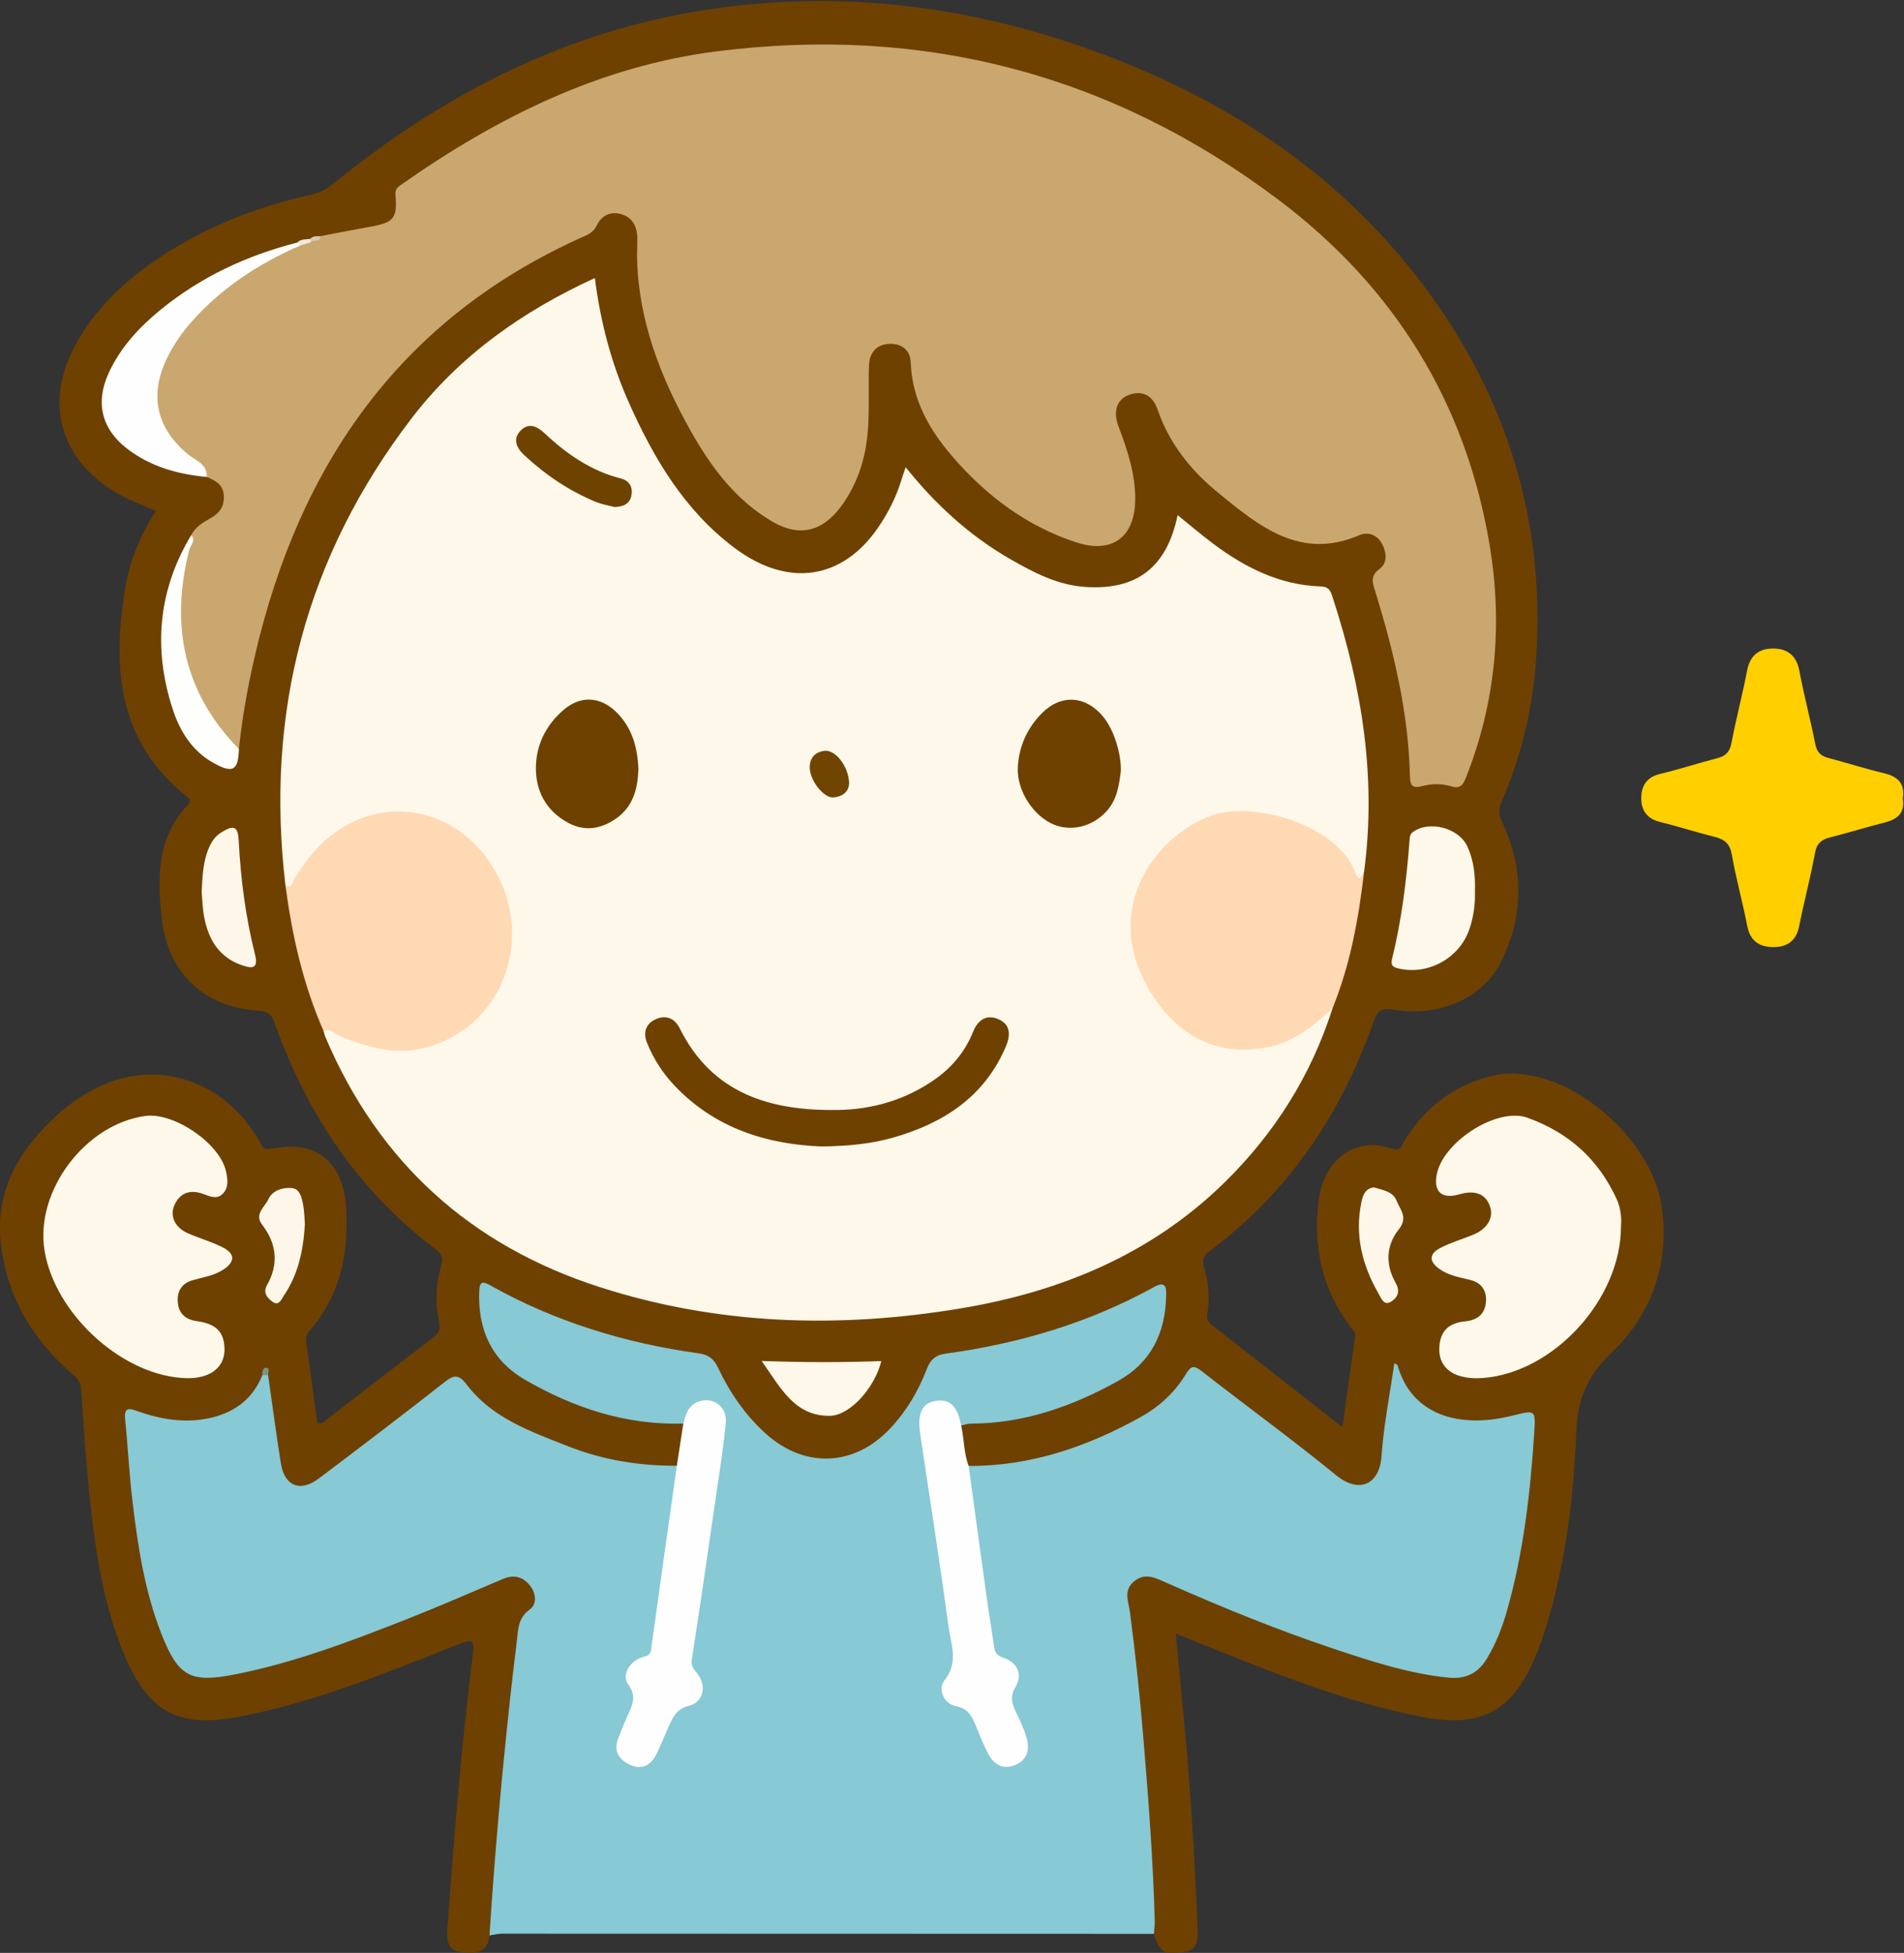<?xml version="1.0" encoding="UTF-8"?>
<!DOCTYPE svg PUBLIC "-//W3C//DTD SVG 1.1//EN" "http://www.w3.org/Graphics/SVG/1.1/DTD/svg11.dtd">
<svg version="1.1" xmlns="http://www.w3.org/2000/svg" xmlns:xlink="http://www.w3.org/1999/xlink" x="0" y="0" width="587" height="602" viewBox="0, 0, 587, 602">
  <rect x="0" y="0" width="587" height="602" fill="#333333" stroke="none"/>
  <g id="Layer_1">
    <g>
      <path d="M150.912,596.601 C150.351,602.418 146.091,602.251 142.056,601.721 C137.869,601.171 137.673,597.78 137.915,594.466 C139.909,567.244 142.108,540.041 145.39,512.938 C145.43,512.607 145.507,512.281 145.549,511.951 C146.44,504.956 146.28,504.892 139.888,507.433 C118.109,516.091 96.382,524.923 73.194,529.284 C55.265,532.657 45.968,527.797 38.724,511.04 C32.177,495.896 29.651,479.772 27.851,463.553 C26.548,451.817 25.783,440.017 25.031,428.229 C24.879,425.838 23.64,424.731 22.125,423.407 C10.171,412.957 2.437,400.215 0.375,384.199 C-1.806,367.261 5.738,354.605 17.595,343.755 C21.414,340.26 25.684,337.319 30.354,335.067 C48.697,326.22 69.355,333.174 79.909,351.687 C80.753,353.167 80.94,354.659 83.725,354.097 C97.398,351.341 105.771,357.93 106.692,372.155 C107.6,386.193 104.955,399.342 95.373,410.311 C94.201,411.653 94.258,412.853 94.485,414.408 C95.662,422.473 96.726,430.554 97.815,438.528 C99.416,439.351 100.099,438.047 100.92,437.417 C111.755,429.111 122.528,420.723 133.387,412.448 C135.186,411.077 135.85,409.785 135.352,407.441 C134.126,401.662 134.387,395.798 135.989,390.142 C136.652,387.799 136.272,386.583 134.406,385.175 C110.551,367.176 94.651,343.469 84.749,315.518 C83.849,312.977 82.827,311.721 79.65,311.537 C63.077,310.573 51.79,299.989 49.895,283.328 C48.469,270.787 48.332,258.261 57.914,248.097 C58.676,247.289 59.049,246.691 57.854,245.745 C35.946,228.403 34.447,205.064 38.83,180.124 C40.249,172.052 43.546,164.601 48.034,157.476 C43.416,155.461 38.919,153.842 34.842,151.298 C18.758,141.263 13.964,124.487 22.561,107.659 C28.877,95.293 38.729,86.208 50.172,78.747 C64.251,69.568 79.695,63.591 96.062,60.009 C98.636,59.445 100.617,58.331 102.597,56.725 C135.431,30.086 171.941,10.838 213.91,3.647 C255.272,-3.44 295.868,1.021 335.319,15.004 C377.515,29.959 413.782,53.672 440.491,90.179 C465.041,123.736 476.382,161.532 473.574,203.211 C472.552,218.398 469.013,233.104 462.96,247.122 C461.969,249.417 462.013,251.084 463.146,253.512 C469.877,267.94 469.833,282.608 462.603,296.771 C456.928,307.888 443.494,313.584 429.598,311.252 C425.789,310.613 424.663,311.635 423.433,315.114 C413.436,343.373 397.359,367.385 373.126,385.495 C371.327,386.84 370.473,387.934 371.15,390.391 C372.43,395.045 373.139,399.852 372.213,404.704 C371.893,406.384 372.39,407.508 373.736,408.556 C386.849,418.765 399.924,429.021 413.848,439.919 C415.25,429.94 416.513,420.957 417.773,411.973 C417.96,410.633 416.964,409.863 416.278,408.948 C407.535,397.279 404.693,384.12 406.575,369.841 C408.248,357.145 417.975,350.241 429.046,354.041 C431.792,354.983 431.998,353.293 432.909,351.791 C439.342,341.177 448.52,334.31 460.675,331.466 C464.851,330.489 468.921,330.916 473.032,331.772 C490.693,335.446 509.37,353.664 512.164,371.158 C515.007,388.957 509.448,404.964 496.68,417.133 C489.134,424.324 486.345,431.594 485.953,441.554 C485.159,461.682 482.661,481.683 476.792,501.088 C475.784,504.418 474.621,507.721 473.256,510.92 C466.071,527.762 456.556,532.716 438.374,529.229 C414.388,524.629 391.941,515.392 369.427,506.359 C367.3,505.506 365.173,504.654 362.485,503.577 C363.377,513.038 364.201,521.949 365.061,530.857 C367.093,551.9 368.332,572.994 369.188,594.113 C369.315,597.256 369.538,601.215 365.394,601.625 C360.04,602.155 357.885,603.152 355.749,596.126 C354.721,594.917 354.387,593.477 354.409,591.941 C354.614,578.113 353.228,564.354 352.227,550.6 C350.863,531.867 349.41,513.114 346.306,494.552 C345.267,488.337 350.082,483.736 356.219,485.169 C358.34,485.664 360.257,486.707 362.248,487.557 C386.915,498.094 411.635,508.537 437.967,514.3 C452.715,517.529 456.786,515.044 461.795,500.661 C466.761,486.403 468.6,471.514 470.304,456.617 C470.871,451.662 471.433,446.708 471.493,441.695 C471.555,436.507 471.715,436.46 466.418,437.772 C461.688,438.943 456.898,439.586 452.056,439.1 C442.078,438.098 434.466,433.615 430.64,424.054 C429.624,432.611 428.304,441.279 427.018,449.949 C425.694,458.868 419.812,461.649 412.459,456.541 C400.421,448.179 388.955,439.037 377.46,429.949 C368.961,423.23 369.003,423.161 361.398,430.899 C357.131,435.24 351.977,438.208 346.602,440.959 C334.923,446.935 322.686,451.047 309.661,452.735 C305.863,453.227 302.055,453.717 298.291,452.45 C295.361,448.876 295.44,444.655 295.692,440.398 C296.62,437.492 299.12,437.66 301.429,437.527 C316.149,436.68 329.826,432.352 342.738,425.34 C351.583,420.535 356.767,413.323 357.795,403.236 C357.944,401.778 358.714,400.091 357.435,398.966 C355.822,397.545 354.273,399.038 352.897,399.753 C336.21,408.428 318.567,414.484 300.021,417.18 C291.912,418.358 286.954,421.161 283.752,429.008 C280.542,436.873 275.071,443.51 267.092,447.624 C256.585,453.043 245.451,451.781 236.517,443.868 C229.964,438.063 224.582,431.329 220.68,423.494 C219.114,420.349 216.803,418.743 213.376,418.247 C192.276,415.197 172.207,408.903 153.272,399.037 C149.538,397.092 148.923,397.499 149.132,401.614 C149.633,411.503 154.174,419.239 162.652,424.172 C176.21,432.061 190.79,436.964 206.63,437.54 C208.279,437.6 209.997,437.543 211.252,438.959 C212.468,443.501 211.456,447.717 209.385,451.778 C203.906,454.717 198.256,452.877 192.839,451.895 C178.663,449.327 165.278,444.413 152.943,436.846 C149.517,434.745 146.282,432.326 143.929,429.068 C141.377,425.536 139.192,426.139 136.144,428.543 C125.048,437.292 113.927,446.015 102.545,454.396 C91.564,462.481 86.114,460.221 84.508,446.785 C83.622,439.374 81.829,432.073 81.779,424.566 C81.865,423.729 81.676,422.766 81.73,422.744 C81.357,422.902 81.943,424.223 81.639,425.207 C77.525,434.459 69.87,438.307 60.29,439.156 C54.907,439.632 49.63,438.877 44.539,437.173 C41.143,436.036 39.895,437.068 40.174,440.528 C41.793,460.615 43.166,480.865 50.027,499.937 C55.853,516.13 57.716,517.8 75.156,514.071 C99.687,508.827 122.674,498.917 145.698,489.245 C148.613,488.02 151.514,486.757 154.44,485.56 C158.374,483.952 161.677,485.116 164.242,488.256 C166.892,491.499 166.192,494.818 163.7,497.792 C162.132,499.663 161.347,501.682 161.045,504.088 C158.084,527.685 155.977,551.361 153.944,575.053 C153.329,582.23 154.575,589.809 150.912,596.601" fill="#6E4100"/>
      <path d="M82.657,423.9 C83.952,432.945 85.147,442.005 86.573,451.029 C87.692,458.106 92.527,460.094 98.282,455.76 C111.299,445.958 124.268,436.087 137.083,426.023 C140.092,423.661 141.518,423.687 143.946,426.879 C151.771,437.168 163.611,441.268 175.029,445.782 C185.798,450.039 197.084,451.899 208.675,451.821 C210.456,453.468 209.796,455.494 209.516,457.439 C207.286,472.93 204.718,488.372 202.79,503.908 C202.316,507.734 201.858,511.443 197.305,513.095 C195.141,513.88 194.045,516.47 195.161,518.587 C197.741,523.482 195.626,527.602 193.721,531.864 C193.109,533.232 192.472,534.591 192.091,536.049 C191.367,538.827 192.155,541.07 194.735,542.363 C197.527,543.763 199.546,542.434 201.005,540.039 C202.481,537.616 203.664,535.038 204.652,532.38 C205.851,529.155 207.694,526.667 210.896,524.962 C215.432,522.546 215.937,520.451 213.211,516.157 C211.802,513.937 211.915,511.799 212.235,509.467 C215.2,487.857 218.392,466.281 221.7,444.721 C222.003,442.746 222.431,440.786 222.28,438.77 C222.106,436.458 221.324,434.495 218.902,433.742 C216.509,432.998 214.692,433.936 213.317,435.931 C212.569,437.017 211.988,438.266 210.665,438.829 C192.978,439.337 176.83,434.002 161.787,425.268 C151.493,419.291 147.249,409.717 147.754,397.912 C147.868,395.258 148.584,394.777 150.983,396.128 C171.088,407.443 192.764,414.031 215.528,417.197 C218.47,417.606 220.086,418.898 221.365,421.601 C224.945,429.17 229.617,436.022 235.859,441.729 C247.896,452.735 263.306,452.194 274.474,440.299 C279.437,435.013 283.092,428.854 285.664,422.145 C286.818,419.135 288.337,417.71 291.58,417.266 C314.169,414.178 335.748,407.801 355.786,396.733 C359.936,394.441 359.546,397.717 359.501,399.724 C359.244,410.999 354.787,420.079 344.686,425.7 C330.551,433.565 315.613,438.82 299.182,438.85 C298.227,438.852 297.272,439.227 296.318,439.428 C294.587,439.234 294.577,437.621 293.991,436.528 C292.731,434.18 290.88,432.997 288.259,433.781 C285.674,434.554 284.638,436.619 284.747,439.186 C284.909,443.016 285.748,446.77 286.33,450.546 C289.216,469.284 291.959,488.042 294.671,506.806 C295.184,510.357 295.165,513.673 293.319,516.942 C291.479,520.2 291.999,523.435 295.667,524.796 C299.603,526.256 301.23,529.214 302.691,532.648 C303.666,534.94 304.407,537.35 305.732,539.478 C307.243,541.904 309.24,543.818 312.286,542.454 C315.22,541.141 315.426,538.427 314.789,535.613 C314.494,534.312 314.037,533.047 313.457,531.855 C311.377,527.577 309.92,523.347 311.824,518.477 C312.766,516.067 311.582,513.752 309.19,512.657 C305.789,511.101 305,508.173 304.554,504.96 C302.381,489.31 300.097,473.678 297.728,458.057 C297.408,455.947 296.967,453.741 298.634,451.887 C317.812,451.979 335.261,445.957 351.78,436.75 C357.551,433.534 362.297,429.086 365.701,423.429 C367.262,420.836 368.271,420.949 370.517,422.701 C384.301,433.455 398.452,443.753 411.994,454.798 C419.046,460.549 425.31,457.58 425.916,448.903 C426.583,439.337 428.485,429.857 429.864,420.237 C430.346,420.514 430.797,420.617 430.857,420.83 C435.138,436.188 449.851,440.516 466.301,436.375 C473.55,434.55 473.462,434.531 472.957,442.256 C471.761,460.551 469.644,478.701 464.641,496.402 C463.191,501.533 461.261,506.486 458.518,511.1 C455.776,515.715 451.991,517.707 446.47,517.14 C434.277,515.887 422.757,512.111 411.252,508.27 C393.735,502.422 376.659,495.432 359.772,487.974 C356.415,486.491 353.017,484.549 349.538,487.544 C346.263,490.364 347.924,493.644 348.386,497.151 C350.105,510.179 351.463,523.265 352.55,536.363 C354.092,554.938 355.506,573.529 356.006,592.171 C356.041,593.484 355.839,594.804 355.748,596.123 C288.78,596.099 221.812,596.068 154.844,596.067 C153.533,596.067 152.222,596.418 150.912,596.603 C152.471,572.196 154.626,547.843 157.276,523.534 C157.907,517.747 158.568,511.963 159.302,506.189 C159.767,502.527 159.557,498.831 163.326,496.121 C165.557,494.516 165.303,491.224 163.448,488.839 C161.255,486.018 158.439,485.285 155.023,486.736 C144.928,491.024 134.87,495.412 124.663,499.419 C107.641,506.1 90.538,512.588 72.503,516.135 C58.699,518.85 54.977,516.905 49.756,503.638 C44.597,490.529 42.513,476.695 40.846,462.819 C39.835,454.401 39.436,445.912 38.578,437.473 C38.25,434.25 39.289,433.9 42.055,434.887 C49.521,437.552 57.155,438.88 65.068,437.033 C72.535,435.29 77.968,431.118 80.88,423.9 C81.473,423.241 82.065,423.24 82.657,423.9" fill="#87C9D5"/>
      <path d="M586.639,246.159 C587.331,250.547 585.025,252.548 581.07,253.541 C575.428,254.959 569.865,256.697 564.227,258.135 C561.549,258.818 560.086,259.976 559.541,262.995 C558.182,270.517 556.176,277.92 554.696,285.424 C553.791,290.014 551.04,291.972 546.675,291.945 C542.344,291.918 539.556,290.041 538.663,285.401 C537.249,278.054 535.206,270.824 533.921,263.459 C533.326,260.05 531.664,258.726 528.606,257.967 C522.959,256.565 517.413,254.754 511.761,253.376 C507.613,252.364 505.894,249.555 505.994,245.764 C506.087,242.233 507.698,239.549 511.689,238.598 C517.666,237.173 523.521,235.24 529.475,233.709 C532.049,233.047 533.268,231.784 533.789,229.072 C535.23,221.563 537.193,214.154 538.647,206.647 C539.53,202.084 542.21,199.941 546.551,199.919 C551.103,199.895 553.867,202.074 554.766,206.886 C556.169,214.402 558.169,221.806 559.628,229.313 C560.121,231.849 561.314,233.02 563.65,233.639 C569.435,235.173 575.148,236.997 580.967,238.386 C585.275,239.414 587.338,241.699 586.639,246.159" fill="#FFCF00"/>
    </g>
    <path d="M410.807,310.851 C404.206,331.536 392.95,349.377 377.498,364.525 C354.785,386.789 326.749,398.254 295.924,403.364 C258.464,409.575 221.246,408.454 184.869,396.75 C145.085,383.949 116.715,358.287 100.316,319.668 C100.061,319.067 99.931,318.414 99.742,317.785 C101.118,315.27 102.794,317.104 104.11,317.685 C107.325,319.105 110.638,320.123 114.011,321.072 C129.871,325.534 141.644,319.377 150.807,306.829 C157.281,297.962 159.497,288.404 155.247,277.668 C151.196,267.436 145.849,258.469 135.247,253.972 C121.339,248.074 105.138,252.972 95.799,265.694 C94.223,267.841 92.904,270.172 91.293,272.288 C90.502,273.326 89.578,275.351 88.001,272.902 C81.691,219.727 94.291,171.533 126.869,128.989 C141.583,109.774 160.892,96.012 183.393,85.707 C185.117,99.282 188.484,112.019 193.891,124.138 C201.559,141.326 211.026,157.308 226.392,168.857 C242.943,181.296 259.768,178.747 270.849,162.439 C273.859,158.009 276.257,153.289 277.835,148.161 C278.218,146.914 278.657,145.685 279.211,144.028 C288.412,155.51 298.893,165.132 311.433,172.337 C318.662,176.491 326.063,180.368 334.598,180.931 C350.515,181.981 359.726,174.877 363.062,158.796 C366.785,161.801 370.261,164.782 373.917,167.524 C383.797,174.937 394.546,180.364 407.181,180.775 C409.978,180.866 410.298,182.463 410.934,184.414 C419.914,211.931 424.422,239.947 420.518,268.922 C419.843,269.789 420.834,271.514 419.254,271.799 C418.154,271.997 417.492,270.919 417.06,270.064 C410.91,257.87 399.936,253.726 387.389,251.73 C379.1,250.41 371.626,252.135 365.295,257.192 C346.286,272.374 345.152,292.39 359.892,310.537 C373.027,326.707 392.803,325.242 406.175,313.098 C407.463,311.928 408.578,310.178 410.807,310.851" fill="#FEF8EA"/>
    <path d="M58.946,164.955 C60.214,162.492 62.473,161.089 64.757,159.832 C67.625,158.252 69.214,156.152 68.998,152.723 C68.782,149.297 66.363,148.121 63.742,147.029 C60.359,142.93 55.583,140.331 52.29,136.072 C46.368,128.411 46.093,120.191 49.594,111.671 C52.738,104.021 57.936,97.738 64.099,92.307 C72.361,85.027 81.235,78.689 91.889,75.298 C92.935,74.906 93.959,74.42 95.107,74.392 C96.296,73.824 97.674,73.678 98.734,72.805 C103.915,71.822 109.088,70.79 114.28,69.869 C121.394,68.606 122.539,67.294 121.917,60.062 C121.768,58.336 122.631,57.672 123.733,56.899 C153.12,36.277 184.722,20.472 220.699,15.866 C284.544,7.693 342.635,22.788 394.154,61.584 C429.742,88.384 451.854,123.921 459.234,167.916 C463.313,192.232 461.197,216.35 452.005,239.56 C451.08,241.896 450.267,243.291 447.363,242.389 C444.478,241.492 441.353,241.571 438.463,242.322 C435.42,243.112 434.742,242.164 434.676,239.257 C434.232,219.803 429.756,201.079 424.079,182.594 C423.25,179.892 422.168,177.659 425.384,175.312 C427.862,173.503 427.474,170.204 426.012,167.511 C424.496,164.721 421.577,163.897 419.095,164.967 C400.856,172.83 388.12,162.134 375.571,151.907 C367.271,145.142 360.53,136.827 356.944,126.391 C355.58,122.42 352.856,120.262 348.519,121.57 C344.482,122.787 343,126.565 344.803,131.35 C347.513,138.544 349.956,145.747 349.994,153.566 C350.05,165.355 343.124,170.884 331.786,167.182 C316.545,162.205 304.092,152.843 293.668,140.773 C286.45,132.416 281.191,123.158 280.768,111.719 C280.627,107.89 277.987,105.955 274.467,105.988 C270.38,106.026 268.039,108.61 267.904,112.679 C267.705,118.672 267.983,124.683 267.697,130.67 C267.253,139.974 264.852,148.67 259.149,156.303 C253.52,163.839 246.434,165.604 238.27,160.88 C226.773,154.229 219.143,143.9 212.827,132.634 C203.633,116.229 196.903,98.949 196.403,79.795 C196.342,77.485 196.554,75.166 196.456,72.859 C196.315,69.573 194.807,66.993 191.575,66.036 C188.295,65.064 185.551,66.334 184.047,69.374 C183.23,71.028 182.103,71.956 180.538,72.647 C123.726,97.735 92.378,142.896 78.631,201.934 C76.406,211.489 74.67,221.125 73.658,230.887 C70.631,231.114 69.268,228.777 67.881,226.829 C54.891,208.587 50.145,188.982 58.332,167.324 C58.623,166.554 59.044,165.823 58.946,164.955" fill="#C9A76F"/>
    <path d="M410.807,310.851 C404.998,316.139 399.007,321.187 391.014,322.784 C376.19,325.747 363.928,320.12 355.356,306.867 C338.635,281.012 355.893,257.698 373.707,251.324 C385.914,246.957 412.223,253.826 417.871,269.09 C419.031,272.226 419.706,270.027 420.518,268.921 C418.851,283.262 416.278,297.392 410.807,310.851" fill="#FFD9B4"/>
    <path d="M88.001,272.902 C90.054,273.967 90.078,271.987 90.675,271.039 C93.785,266.101 97.123,261.459 101.812,257.752 C119.132,244.059 141.508,249.74 152.245,267.729 C165.49,289.92 154.363,318.135 129.381,323.336 C120.844,325.114 112.618,322.55 104.658,319.353 C103.081,318.719 101.837,316.834 99.742,317.786 C93.433,303.451 90.045,288.353 88.001,272.902" fill="#FFD9B4"/>
    <path d="M499.745,377.908 C499.814,400.491 478.975,423.138 457.152,424.779 C448.756,425.41 443.647,422.025 443.729,415.884 C443.799,410.57 446.367,407.815 451.752,407.31 C455.364,406.972 457.764,405.138 458.106,401.47 C458.44,397.897 456.817,395.39 453.122,394.51 C449.892,393.741 446.582,393.158 443.79,391.183 C440.577,388.909 440.495,386.566 443.948,384.748 C447.155,383.059 450.704,382.025 454.084,380.656 C458.552,378.847 460.583,375.417 459.353,371.855 C458.029,368.018 454.758,366.739 449.911,368.163 C444.372,369.791 441.703,367.208 443.072,361.49 C445.437,351.612 461.712,341.233 470.909,344.551 C483.743,349.181 492.836,357.414 498.429,369.671 C499.682,372.416 499.954,375.451 499.745,377.908" fill="#FEF8EA"/>
    <path d="M57.834,424.832 C38.318,424.604 16.98,405.353 13.732,385.503 C10.735,367.194 26.298,346.455 44.874,344.001 C53.61,342.847 67.642,352.357 69.638,360.931 C70.201,363.344 70.62,366.07 68.62,368.041 C66.791,369.844 64.639,368.757 62.57,368.018 C58.767,366.659 55.599,367.538 53.828,371.357 C52.227,374.807 53.918,378.406 57.929,380.172 C61.42,381.709 65.148,382.745 68.545,384.452 C72.586,386.482 72.544,388.967 68.754,391.422 C65.897,393.272 62.553,393.714 59.373,394.642 C56.006,395.624 54.535,398.035 54.81,401.436 C55.092,404.923 57.204,406.756 60.588,407.232 C66.637,408.081 69.096,410.525 69.21,415.812 C69.315,420.664 66.008,423.986 60.31,424.707 C59.322,424.832 58.316,424.81 57.834,424.832" fill="#FEF8EA"/>
    <path d="M210.665,438.829 C211.397,436.062 212.133,433.288 215.203,432.111 C219.703,430.386 224.22,433.48 223.75,438.56 C222.985,446.819 221.62,455.024 220.434,463.241 C218.108,479.346 215.795,495.453 213.292,511.531 C212.975,513.565 213.822,514.453 214.901,515.785 C217.972,519.58 216.967,524.705 212.347,525.851 C208.239,526.869 207.339,529.723 205.971,532.649 C204.633,535.509 203.597,538.527 202.076,541.28 C200.313,544.473 197.446,545.624 194.046,543.939 C190.916,542.389 189.149,539.886 190.473,536.215 C191.431,533.559 192.531,530.947 193.709,528.381 C195.112,525.325 196.18,522.679 193.707,519.281 C191.64,516.442 193.826,512.48 197.57,511.002 C198.916,510.47 200.424,510.644 200.715,508.53 C203.312,489.619 206.008,470.722 208.675,451.821 C209.338,447.49 210.001,443.16 210.665,438.829" fill="#FEFEFE"/>
    <path d="M298.634,451.887 C300.481,465.37 302.309,478.857 304.186,492.336 C304.895,497.432 305.763,502.506 306.465,507.603 C306.714,509.411 307.315,510.315 309.29,510.993 C313.736,512.52 315.374,516.132 313.056,520.057 C311.265,523.091 312.031,525.304 313.285,527.924 C314.433,530.321 315.611,532.742 316.383,535.271 C317.505,538.949 317.024,542.374 313.012,544.058 C309.009,545.737 306.254,543.805 304.477,540.286 C303.205,537.766 302.16,535.129 301.072,532.52 C299.81,529.493 298.851,526.74 294.696,525.933 C290.844,525.184 289.099,520.601 291.159,518.022 C295.649,512.401 293.15,506.825 292.42,501.388 C289.749,481.485 286.597,461.646 283.658,441.779 C282.737,435.548 284.381,432.364 288.669,431.795 C292.908,431.234 295.221,433.545 296.319,439.434 C297.288,443.544 297.099,447.876 298.634,451.887" fill="#FEFEFE"/>
    <path d="M92.632,75.646 C79.851,81.214 68.38,88.66 59.07,99.172 C55.974,102.667 53.357,106.494 51.345,110.724 C45.964,122.033 48.353,132.121 57.985,140.081 C60.267,141.967 63.964,142.965 63.741,147.029 C54.831,146.203 46.423,143.871 39.216,138.333 C31.247,132.21 29.327,124.009 33.543,114.903 C37.188,107.029 42.932,100.841 49.553,95.443 C61.973,85.319 76.156,78.717 91.632,74.782 C92.679,74.242 92.789,74.79 92.632,75.646" fill="#FEFEFE"/>
    <path d="M454.716,274.641 C454.86,278.666 454.304,282.595 453.015,286.409 C449.984,295.375 440.218,300.731 431.107,298.525 C429.329,298.094 428.689,297.53 429.194,295.484 C432.143,283.518 433.635,271.322 434.556,259.05 C434.631,258.059 434.634,257.185 435.619,256.466 C440.604,252.828 449.777,255.167 452.417,260.994 C454.365,265.296 454.886,269.934 454.716,274.641" fill="#FEF8EA"/>
    <path d="M58.946,164.955 C60.506,166.66 58.715,168.021 58.356,169.439 C52.46,192.682 56.511,213.404 73.658,230.888 C73.435,237.496 71.855,238.487 65.984,235.279 C59.328,231.643 55.499,225.52 53.25,218.627 C47.159,199.963 48.738,181.963 58.946,164.955" fill="#FEFEFD"/>
    <path d="M62.176,274.992 C62.401,270.485 62.563,266.659 63.788,262.996 C64.638,260.453 65.798,258.104 68.222,256.599 C72.171,254.146 73.367,254.699 73.603,259.278 C74.212,271.079 75.743,282.759 78.615,294.219 C79.72,298.627 77.766,298.627 74.668,297.571 C67.584,295.156 64.273,289.664 62.957,282.735 C62.433,279.975 62.38,277.126 62.176,274.992" fill="#FEF7E9"/>
    <path d="M234.83,419.531 C247.89,419.986 259.766,420.017 271.706,419.559 C269.753,427.637 262.133,436.332 255.871,436.43 C245.06,436.598 240.732,427.954 234.83,419.531" fill="#FEF8EA"/>
    <path d="M423.583,366.027 C426.237,366.864 429.41,367.201 430.563,370.136 C431.641,372.879 434.234,375.262 431.201,379.023 C427.315,383.842 427.096,389.893 430.238,395.39 C431.849,398.208 430.798,400.039 428.855,401.252 C426.577,402.674 425.729,400 424.968,398.683 C419.931,389.962 417.62,380.649 419.721,370.583 C420.159,368.483 420.841,366.348 423.583,366.027" fill="#FEF7E9"/>
    <path d="M93.996,377.375 C93.494,385.699 91.87,392.923 87.569,399.294 C86.785,400.455 85.97,402.821 83.879,401.181 C82.39,400.014 80.965,398.538 82.343,396.098 C85.995,389.631 85.306,383.399 80.831,377.537 C78.282,374.199 81.713,372.032 82.747,369.666 C83.905,367.016 87.14,365.968 89.972,366.225 C92.454,366.449 92.99,369.133 93.409,371.205 C93.867,373.463 93.863,375.816 93.996,377.375" fill="#FEF7E9"/>
    <path d="M98.734,72.805 C98.679,74.965 96.463,73.724 95.682,74.743 C95.403,74.484 95.315,74.231 95.419,73.984 C95.522,73.741 95.622,73.62 95.72,73.62 C96.511,72.557 97.686,72.915 98.734,72.805" fill="#D9C9B1"/>
    <path d="M95.72,73.62 C95.707,73.994 95.695,74.369 95.683,74.743 C94.666,75.044 93.649,75.345 92.633,75.646 C92.299,75.358 91.965,75.07 91.632,74.782 C92.76,73.57 94.314,73.856 95.72,73.62" fill="#EFE7DE"/>
    <path d="M82.657,423.9 C82.065,423.9 81.473,423.9 80.88,423.9 C80.818,422.875 81.027,421.536 82.051,421.603 C83.35,421.688 82.632,423.055 82.657,423.9" fill="#7C9488"/>
    <path d="M253.415,353.41 C236.596,352.781 220.412,347.925 207.739,334.42 C204.174,330.621 201.429,326.292 199.474,321.457 C198.196,318.295 199.103,315.656 201.982,314.265 C205.071,312.771 207.932,313.721 209.532,316.947 C219.61,337.263 237.643,342.464 258.236,342.166 C269.034,342.01 279.247,339.026 288.245,332.704 C293.548,328.978 297.54,324.168 299.972,318.132 C301.437,314.496 304.016,312.56 307.778,314.165 C311.701,315.839 311.534,319.253 310.081,322.653 C303.447,338.178 290.784,346.291 275.234,350.709 C268.483,352.627 261.52,353.283 253.415,353.41" fill="#6E4100"/>
    <path d="M196.822,237.135 C196.606,243.188 195.184,248.558 190.132,252.185 C185.476,255.529 180.34,256.444 175.149,253.64 C168.782,250.2 165.38,244.459 165.224,237.398 C165.062,230.115 168.063,223.778 173.625,218.931 C178.931,214.308 185.099,214.621 190.102,219.603 C195,224.481 196.577,230.642 196.822,237.135" fill="#6E4100"/>
    <path d="M345.563,237.65 C345.031,241.86 344.465,246.311 341.301,249.896 C337.081,254.677 330.576,256.437 325.059,254.248 C318.558,251.668 313.332,243.571 313.791,236.323 C314.193,229.96 316.724,224.38 321.212,219.855 C327.167,213.85 334.874,214.422 340.224,221.075 C343.365,224.981 345.647,231.949 345.563,237.65" fill="#6E4100"/>
    <path d="M189.409,156.295 C187.773,155.851 185.609,155.503 183.637,154.689 C175.42,151.299 168.167,146.374 161.661,140.347 C159.194,138.063 157.916,135.222 160.671,132.578 C163.203,130.148 165.73,131.514 168.062,133.703 C174.785,140.013 182.236,145.157 191.351,147.479 C194.048,148.167 195.165,150.11 194.653,152.764 C194.171,155.258 192.297,156.205 189.409,156.295" fill="#6E4300"/>
    <path d="M261.778,241.331 C261.785,243.757 260.086,245.521 257.001,245.81 C253.949,246.095 249.605,240.556 249.642,236.477 C249.669,233.54 251.353,231.815 254.175,231.449 C257.468,231.023 261.564,236.053 261.778,241.331" fill="#704401"/>
  </g>
</svg>
